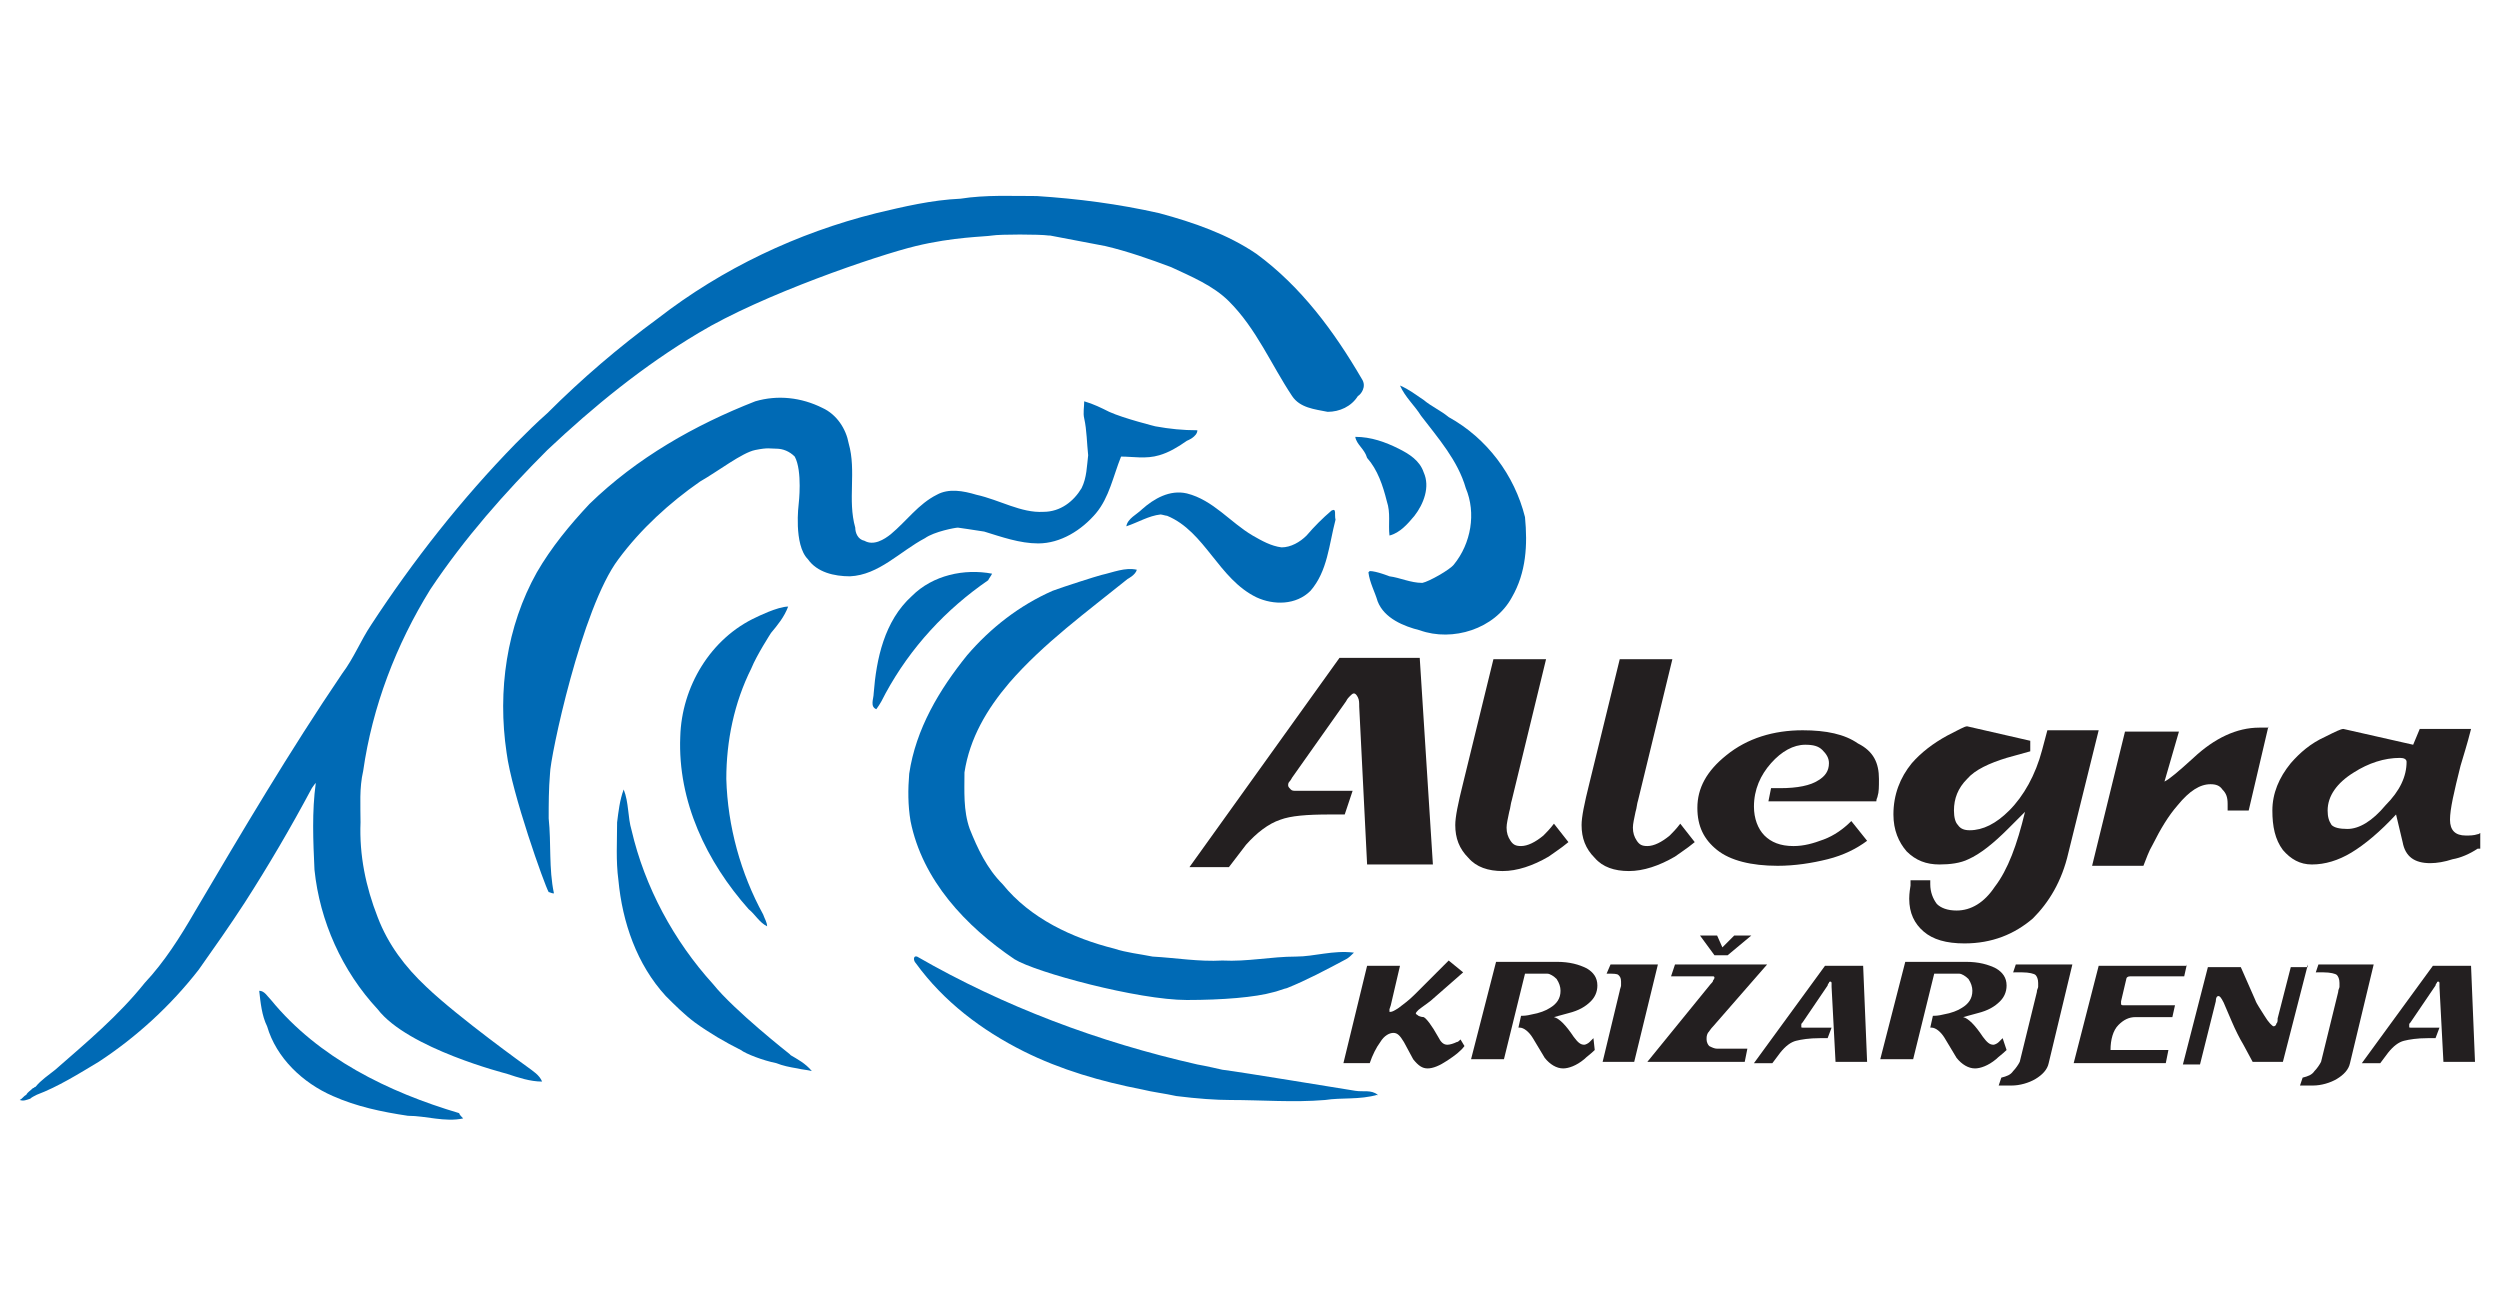<?xml version="1.0" encoding="utf-8"?>
<!-- Generator: Adobe Illustrator 22.0.0, SVG Export Plug-In . SVG Version: 6.00 Build 0)  -->
<svg version="1.1" id="Layer_1" xmlns="http://www.w3.org/2000/svg" xmlns:xlink="http://www.w3.org/1999/xlink" x="0px" y="0px"
	 viewBox="0 0 190 100" style="enable-background:new 0 0 190 100;" xml:space="preserve">
<style type="text/css">
	.st0{fill:#231F20;}
	.st1{fill:#2D6685;}
	.st2{fill:#006AB5;}
</style>
<title>Allegra Cruises</title>
<g>
	<g>
		<path class="st0" d="M111.3,79.5c-0.3,0.4-0.7,0.7-1.3,1.1c-0.6,0.4-1.1,0.6-1.5,0.6c-0.4,0-0.7-0.2-1.1-0.7
			c-0.2-0.4-0.5-0.9-0.7-1.3c-0.3-0.5-0.5-0.7-0.8-0.7c-0.3,0-0.7,0.2-1,0.7c-0.3,0.4-0.6,1-0.8,1.6h-2l1.8-7.4h2.5l-0.7,3l-0.1,0.3
			c0,0.1,0,0.1,0,0.2c0,0,0.1,0,0.1,0c0.1,0,0.3-0.1,0.6-0.3c0.4-0.3,0.8-0.6,1.2-1l2.6-2.6l1.1,0.9l-2.4,2.1
			c-0.1,0.1-0.4,0.3-0.8,0.6c-0.3,0.2-0.4,0.4-0.4,0.4c0,0.1,0.1,0.1,0.2,0.2c0,0,0.2,0.1,0.4,0.1c0.2,0.1,0.6,0.6,1.1,1.5
			c0.2,0.4,0.4,0.6,0.7,0.6c0.2,0,0.5-0.1,0.7-0.2c0.1,0,0.2-0.1,0.3-0.2L111.3,79.5z"/>
		<path class="st0" d="M121.2,79.8c-0.3,0.3-0.6,0.5-0.8,0.7c-0.6,0.5-1.2,0.7-1.6,0.7c-0.5,0-1-0.3-1.4-0.8c-0.3-0.5-0.6-1-0.9-1.5
			c-0.3-0.5-0.7-0.8-1-0.8h-0.1l0.2-0.9c0.2,0,0.4,0,0.8-0.1c0.6-0.1,1.1-0.3,1.4-0.5c0.5-0.3,0.8-0.7,0.8-1.3
			c0-0.3-0.1-0.6-0.3-0.9c-0.2-0.2-0.5-0.4-0.7-0.4h-1.7l-1.6,6.5h-2.5l1.9-7.4h4.6c1,0,1.7,0.2,2.3,0.5c0.5,0.3,0.8,0.7,0.8,1.3
			c0,0.5-0.2,0.9-0.5,1.2c-0.4,0.4-0.9,0.7-1.7,0.9l-1.1,0.3c0.4,0.1,0.9,0.6,1.5,1.5c0.3,0.4,0.5,0.6,0.8,0.6
			c0.1,0,0.3-0.1,0.4-0.2c0.1-0.1,0.2-0.2,0.3-0.3L121.2,79.8z"/>
		<path class="st0" d="M126,73.3l-1.8,7.4h-2.4l1.3-5.4c0-0.1,0.1-0.3,0.1-0.4c0-0.1,0-0.2,0-0.3c0-0.3-0.1-0.4-0.2-0.5
			c-0.1-0.1-0.4-0.1-0.7-0.1l-0.2,0l0.3-0.7H126z"/>
		<path class="st0" d="M134.3,73.3l-4.1,4.7c-0.2,0.2-0.3,0.4-0.4,0.5c-0.1,0.2-0.1,0.3-0.1,0.5c0,0.2,0.1,0.4,0.2,0.5
			c0.2,0.1,0.4,0.2,0.6,0.2h2.3l-0.2,1h-7.4l4.8-5.9c0.1-0.1,0.2-0.2,0.2-0.3c0.1-0.1,0.1-0.2,0.1-0.2c0,0,0-0.1-0.1-0.1
			c-0.1,0-0.2,0-0.4,0H127l0.3-0.9H134.3z M133.1,71.1l-1.8,1.5h-1l-1.1-1.5h1.3l0.4,0.9l0.9-0.9H133.1z"/>
		<path class="st0" d="M141.9,80.7h-2.4l-0.3-5.7c0-0.1,0-0.3,0-0.3c0-0.1-0.1-0.1-0.1-0.1c0,0-0.1,0-0.1,0.1c0,0-0.1,0.1-0.1,0.2
			l-1.9,2.8c-0.1,0.1-0.1,0.1-0.1,0.2c0,0,0,0.1,0,0.1c0,0.1,0,0.1,0.1,0.1c0.1,0,0.1,0,0.2,0h2l-0.3,0.8c-0.1,0-0.2,0-0.3,0
			s-0.2,0-0.3,0c-0.8,0-1.4,0.1-1.8,0.2c-0.4,0.1-0.8,0.4-1.2,0.9l-0.6,0.8h-1.4l5.4-7.4h2.9L141.9,80.7z"/>
		<path class="st0" d="M152.5,79.8c-0.3,0.3-0.6,0.5-0.8,0.7c-0.6,0.5-1.2,0.7-1.6,0.7c-0.5,0-1-0.3-1.4-0.8c-0.3-0.5-0.6-1-0.9-1.5
			c-0.3-0.5-0.7-0.8-1-0.8h-0.1l0.2-0.9c0.2,0,0.4,0,0.8-0.1c0.6-0.1,1.1-0.3,1.4-0.5c0.5-0.3,0.8-0.7,0.8-1.3
			c0-0.3-0.1-0.6-0.3-0.9c-0.2-0.2-0.5-0.4-0.7-0.4H147l-1.6,6.5h-2.5l1.9-7.4h4.6c1,0,1.7,0.2,2.3,0.5c0.5,0.3,0.8,0.7,0.8,1.3
			c0,0.5-0.2,0.9-0.5,1.2c-0.4,0.4-0.9,0.7-1.7,0.9l-1.1,0.3c0.4,0.1,0.9,0.6,1.5,1.5c0.3,0.4,0.5,0.6,0.8,0.6
			c0.1,0,0.3-0.1,0.4-0.2c0.1-0.1,0.2-0.2,0.3-0.3L152.5,79.8z"/>
		<path class="st0" d="M157.5,73.3l-1.8,7.5c-0.1,0.5-0.5,0.9-1,1.2c-0.5,0.3-1.2,0.5-1.8,0.5h-1l0.2-0.6c0.4-0.1,0.7-0.2,0.9-0.5
			c0.2-0.2,0.4-0.5,0.5-0.7l1.3-5.3c0-0.2,0.1-0.3,0.1-0.4c0-0.1,0-0.2,0-0.3c0-0.3-0.1-0.5-0.2-0.6c-0.1-0.1-0.5-0.2-1-0.2H153
			l0.2-0.6H157.5z"/>
		<path class="st0" d="M166.2,73.3l-0.2,0.9h-4.1c-0.2,0-0.3,0.1-0.3,0.2l-0.4,1.7l0,0.2c0,0.1,0.1,0.1,0.2,0.1h3.9l-0.2,0.9h-2.8
			c-0.5,0-0.9,0.2-1.3,0.6c-0.4,0.4-0.6,1.1-0.6,1.9h4.4l-0.2,1h-7l1.9-7.4H166.2z"/>
		<path class="st0" d="M175.4,73.3l-1.9,7.4h-2.3l-0.7-1.3c-0.3-0.5-0.6-1.1-0.9-1.8c-0.2-0.5-0.4-0.9-0.6-1.4
			c-0.2-0.4-0.3-0.5-0.4-0.5c-0.1,0-0.2,0.1-0.2,0.4l-1.2,4.8l-1.3,0l1.9-7.4h2.5l1.1,2.5c0.1,0.3,0.4,0.7,0.7,1.2
			c0.3,0.5,0.6,0.8,0.7,0.8c0.1,0,0.2-0.1,0.2-0.2c0.1-0.1,0.1-0.2,0.1-0.4l1-3.9H175.4z"/>
		<path class="st0" d="M180.4,73.3l-1.8,7.5c-0.1,0.5-0.5,0.9-1,1.2c-0.5,0.3-1.2,0.5-1.8,0.5h-1l0.2-0.6c0.4-0.1,0.7-0.2,0.9-0.5
			c0.2-0.2,0.4-0.5,0.5-0.7l1.3-5.3c0-0.2,0.1-0.3,0.1-0.4c0-0.1,0-0.2,0-0.3c0-0.3-0.1-0.5-0.2-0.6c-0.1-0.1-0.5-0.2-1-0.2H176
			l0.2-0.6H180.4z"/>
		<path class="st0" d="M188.1,80.7h-2.4l-0.3-5.7c0-0.1,0-0.3,0-0.3c0-0.1-0.1-0.1-0.1-0.1c0,0-0.1,0-0.1,0.1c0,0-0.1,0.1-0.1,0.2
			l-1.9,2.8c-0.1,0.1-0.1,0.1-0.1,0.2c0,0,0,0.1,0,0.1c0,0.1,0,0.1,0.1,0.1c0.1,0,0.1,0,0.2,0h2l-0.3,0.8c-0.1,0-0.2,0-0.3,0
			s-0.2,0-0.3,0c-0.8,0-1.4,0.1-1.8,0.2c-0.4,0.1-0.8,0.4-1.2,0.9l-0.6,0.8h-1.4l5.4-7.4h2.9L188.1,80.7z"/>
	</g>
	<g>
		<path id="XMLID_151_" class="st1" d="M86.6,76.2"/>
		<g id="XMLID_127_">
			<path id="XMLID_129_" class="st2" d="M103,33.2c1.2,0,2.3,0.4,3.3,0.9c0.8,0.4,1.6,0.9,1.9,1.8c0.5,1.1,0,2.4-0.7,3.3
				c-0.5,0.6-1.1,1.3-1.9,1.5c-0.1-0.9,0.1-1.7-0.2-2.6c-0.3-1.2-0.7-2.4-1.5-3.3C103.7,34.1,103.1,33.8,103,33.2z"/>
			<path id="XMLID_128_" class="st2" d="M69.3,45.3c1.6-1.6,4-2.1,6.1-1.7c-0.1,0.2-0.2,0.3-0.3,0.5c-3.2,2.2-5.9,5.1-7.8,8.6
				c-0.2,0.4-0.4,0.8-0.7,1.2c-0.5-0.2-0.2-0.8-0.2-1.2C66.6,50.1,67.2,47.2,69.3,45.3z"/>
		</g>
		<path id="XMLID_126_" class="st2" d="M115.9,39.3c-0.8-3.2-2.9-6-5.8-7.6c-0.6-0.5-1.3-0.8-1.9-1.3c-0.6-0.4-1.1-0.8-1.8-1.1
			c0.4,0.9,1.1,1.5,1.6,2.3c1.3,1.7,2.8,3.4,3.4,5.5c0.8,1.9,0.4,4.2-0.9,5.8c-0.3,0.4-1.9,1.3-2.4,1.4c-0.9,0-1.7-0.4-2.5-0.5
			c0,0-1-0.4-1.5-0.4l-0.1,0.1c0.1,0.8,0.5,1.5,0.7,2.2c0.5,1.3,2,1.9,3.2,2.2c2.5,0.9,5.7-0.1,7-2.5
			C116,43.5,116.1,41.4,115.9,39.3z"/>
		<path id="XMLID_125_" class="st2" d="M34.9,84.6c-5.4-1.6-10.7-4.2-14.3-8.6c-0.3-0.3-0.5-0.7-0.9-0.7c0.1,0.9,0.2,1.9,0.6,2.7
			c0.7,2.4,2.7,4.3,5,5.3c1.8,0.8,3.7,1.2,5.7,1.5c1.4,0,2.8,0.5,4.2,0.2C35.1,84.9,34.9,84.7,34.9,84.6z"/>
		<g id="XMLID_121_">
			<path id="XMLID_124_" class="st2" d="M101.2,38.8c-0.7,0.6-1.3,1.2-1.9,1.9c-0.5,0.5-1.2,0.9-1.9,0.9c-0.8-0.1-1.5-0.5-2.2-0.9
				c-1.7-1-3-2.7-5-3.2c-1.3-0.3-2.5,0.4-3.4,1.2c-0.4,0.4-1.1,0.7-1.2,1.3c0.9-0.3,1.7-0.8,2.6-0.9c0.1,0,0.4,0.1,0.5,0.1
				c2.9,1.2,3.9,4.8,6.8,6.2c1.3,0.6,3,0.6,4.1-0.5c1.3-1.5,1.4-3.5,1.9-5.4C101.4,39.1,101.6,38.6,101.2,38.8z"/>
			<path id="XMLID_122_" class="st2" d="M88.1,34.6c0.7-0.2,1.4-0.6,2.1-1.1c0,0,0.8-0.3,0.8-0.8c-1.1,0-2.1-0.1-3.2-0.3
				c0,0-2.4-0.6-3.5-1.1c-0.6-0.3-1.2-0.6-1.9-0.8c0,0.4-0.1,0.9,0,1.3c0.2,0.9,0.2,1.9,0.3,2.8c-0.1,0.8-0.1,1.7-0.5,2.5
				c-0.6,1-1.6,1.8-2.9,1.8C77.6,39,76,38,74.2,37.6c-1-0.3-2.1-0.5-3,0c-1.4,0.7-2.3,2-3.5,3c-0.5,0.4-1.3,0.9-2,0.5
				C65.2,41,65,40.5,65,40.1c-0.6-2.1,0.1-4.3-0.5-6.4c-0.2-1.1-0.9-2.2-2-2.7c-1.6-0.8-3.4-1-5.1-0.5c-4.6,1.8-9,4.3-12.6,7.8
				c-1.5,1.6-2.9,3.3-4,5.2c-2.3,4.1-3,9-2.3,13.7c0.4,3.1,2.9,10.1,3.2,10.6c0.1,0,0.2,0.1,0.4,0.1c-0.4-1.9-0.2-3.8-0.4-5.7
				c0-1.1,0-2.2,0.1-3.4c0-1.2,2.4-12.6,5.2-16.3c1.7-2.3,3.9-4.3,6.2-5.9c1.4-0.8,3.2-2.2,4.2-2.4c1-0.2,1.1-0.1,1.6-0.1
				c0.5,0,1,0.2,1.4,0.6c0.6,1.1,0.3,3.6,0.3,3.6s-0.4,3.1,0.7,4.2c0.7,1,2,1.3,3.2,1.3c2.2-0.1,3.8-1.9,5.7-2.9
				c0.7-0.5,2.3-0.8,2.5-0.8c0.1,0,1.3,0.2,2,0.3c1.3,0.4,2.7,0.9,4.1,0.9c1.7,0,3.3-1,4.4-2.3c1-1.2,1.3-2.8,1.9-4.3
				C86.1,34.7,87.1,34.9,88.1,34.6z"/>
		</g>
		<path id="XMLID_120_" class="st2" d="M58.6,48.1c0.5-0.6,1-1.2,1.3-2c-0.8,0-2.4,0.8-2.4,0.8c-3.5,1.6-5.7,5.3-5.8,9.1
			c-0.2,4.9,2,9.5,5.2,13.1c0.5,0.4,0.8,1,1.4,1.3c0-0.3-0.2-0.6-0.3-0.9c-1.7-3.1-2.7-6.7-2.8-10.3c0-2.9,0.6-5.8,1.9-8.4
			C57.5,49.8,58.6,48.1,58.6,48.1z"/>
		<path id="XMLID_117_" class="st2" d="M60.1,80.2c0,0-0.1-0.1-0.1-0.1c0,0-4.2-3.3-5.8-5.3c-3-3.3-5.2-7.4-6.2-11.7c0,0,0,0,0,0
			c-0.3-1-0.2-2.1-0.6-3.1c-0.3,0.8-0.4,1.7-0.5,2.5c0,1.5-0.1,2.9,0.1,4.4c0,0,0,0,0,0c0.3,3.2,1.4,6.4,3.6,8.8
			c0.7,0.7,1.4,1.4,2.2,2c1.1,0.8,2.3,1.5,3.5,2.1c0.4,0.3,1.7,0.8,2.7,1c0.5,0.2,1,0.3,1.6,0.4c0,0,0,0,0,0
			c0.4,0.1,0.7,0.1,1.1,0.2C61.2,80.8,60.6,80.5,60.1,80.2z M59.8,80"/>
		<path id="XMLID_116_" class="st2" d="M103.5,28.8c-2.1-3.6-4.6-7-8-9.5c-2.2-1.5-4.8-2.4-7.4-3.1c-3.1-0.7-6.2-1.1-9.3-1.3
			c-1.9,0-3.9-0.1-5.8,0.2c-2.2,0.1-4.3,0.6-6.4,1.1c-6,1.5-11.7,4.2-16.6,8c-3,2.2-5.8,4.6-8.4,7.2c-0.8,0.7-1.6,1.5-2.4,2.3
			c-4.1,4.2-7.8,8.9-11,13.8c-0.8,1.2-1.3,2.5-2.2,3.7c-4,5.9-7.6,12-11.2,18.1c-1.1,1.9-2.3,3.8-3.8,5.4c-2,2.5-4.4,4.5-6.8,6.6
			c-0.5,0.4-1.1,0.8-1.5,1.3c-0.1,0-0.1,0.1-0.2,0.1c-0.2,0.2-0.4,0.3-0.5,0.5c-0.2,0.1-0.3,0.3-0.5,0.4c0.3,0.1,0.5,0,0.8-0.1
			c0.1-0.1,0.3-0.2,0.5-0.3c1.6-0.6,3.2-1.6,4.7-2.5c2.9-1.9,5.5-4.3,7.6-7c1.2-1.7,2.4-3.4,3.5-5.1c1.8-2.8,3.5-5.7,5.1-8.7
			c0,0,0.2-0.3,0.3-0.4c-0.3,2.2-0.2,4.4-0.1,6.6c0.4,3.9,2.1,7.7,4.8,10.6c2.3,3,9.8,4.9,9.8,4.9c0.9,0.3,1.8,0.6,2.7,0.6
			c-0.2-0.5-0.7-0.8-1.1-1.1c0,0-5.3-3.8-7.7-6.1c-1.6-1.5-2.9-3.2-3.7-5.3c-0.9-2.3-1.4-4.7-1.3-7.2c0-1.3-0.1-2.6,0.2-3.9
			c0.7-4.9,2.5-9.6,5.1-13.8c2.6-3.9,5.7-7.4,8.9-10.6c3.5-3.3,7.3-6.4,11.5-8.9c4.8-2.9,13.6-5.9,16.5-6.6c2.9-0.7,5.2-0.7,5.8-0.8
			c0.6-0.1,3.6-0.1,4.3,0c0,0,0,0,0.1,0c0,0,4.2,0.8,4.2,0.8c0,0,0,0,0,0c1.7,0.4,3.4,1,5,1.6c1.5,0.7,3.2,1.4,4.4,2.6
			c2.1,2.1,3.2,4.8,4.8,7.2c0.6,0.9,1.7,1,2.7,1.2c0.9,0,1.8-0.4,2.3-1.2C103.4,30,103.9,29.4,103.5,28.8z"/>
		<path id="XMLID_115_" class="st2" d="M104.7,83.2C104.7,83.2,104.6,83.2,104.7,83.2c-0.5-0.4-1.1-0.2-1.7-0.3
			c-1.3-0.2-8.5-1.4-10.1-1.6c0,0-1.3-0.3-1.9-0.4c-7.5-1.7-14.7-4.4-21.3-8.2c-0.3-0.1-0.3,0.3-0.1,0.5c2.1,2.9,5,5.1,8.2,6.7
			c2.8,1.4,5.9,2.3,9,2.9c0.8,0.2,1.7,0.3,2.6,0.5c1.6,0.2,3,0.3,4.1,0.3c2.4,0,4.8,0.2,7.2,0C102,83.4,103.3,83.6,104.7,83.2
			C104.6,83.3,104.6,83.3,104.7,83.2C104.7,83.3,104.6,83.2,104.7,83.2C104.6,83.2,104.7,83.2,104.7,83.2z"/>
		<path id="XMLID_114_" class="st2" d="M98.5,72.7c-1.9,0-3.7,0.4-5.6,0.3c-1.8,0.1-3.5-0.2-5.3-0.3c-1-0.2-2-0.3-2.9-0.6
			c-3.2-0.8-6.4-2.3-8.5-4.9c-1.2-1.2-1.9-2.7-2.5-4.2c-0.5-1.4-0.4-2.9-0.4-4.3c0.4-2.6,1.7-4.8,3.4-6.8c2.6-3,5.9-5.4,9-7.9
			c0,0,0.6-0.3,0.7-0.7c-0.9-0.2-1.8,0.2-2.7,0.4c-0.4,0.1-2.9,0.9-3.7,1.2c-2.5,1.1-4.7,2.8-6.5,4.9c-2.1,2.6-3.9,5.6-4.4,9
			c-0.1,1.2-0.1,2.4,0.1,3.6c0.9,4.5,4.2,8,7.9,10.5c1.6,1,9.4,3.1,13.1,3.1c2.7,0,5.2-0.2,6.6-0.6c0.1,0,0.9-0.3,1-0.3
			c1.5-0.6,3-1.4,4.5-2.2c0.2-0.1,0.4-0.3,0.6-0.5C101.3,72.2,99.9,72.7,98.5,72.7z"/>
	</g>
	<g>
		<path class="st0" d="M108.9,65.7h-5l-0.6-12c0-0.3,0-0.5-0.1-0.7c-0.1-0.2-0.2-0.3-0.3-0.3c-0.1,0-0.2,0.1-0.3,0.2
			c-0.1,0.1-0.2,0.2-0.3,0.4l-4.1,5.8c-0.1,0.2-0.2,0.3-0.2,0.3c-0.1,0.1-0.1,0.2-0.1,0.3c0,0.1,0.1,0.2,0.2,0.3
			c0.1,0.1,0.2,0.1,0.4,0.1h4.3l-0.6,1.8c-0.2,0-0.4,0-0.6,0s-0.5,0-0.5,0c-1.8,0-3,0.1-3.8,0.4c-0.9,0.3-1.8,1-2.6,1.9l-1.3,1.7h-3
			L101.8,50h6.1L108.9,65.7z"/>
		<path class="st0" d="M119.2,64c-0.6,0.5-1.1,0.8-1.5,1.1c-1.2,0.7-2.4,1.1-3.5,1.1c-1.1,0-2-0.3-2.6-1c-0.7-0.7-1-1.5-1-2.5
			c0-0.6,0.2-1.6,0.6-3.2l2.3-9.4h4l-2.6,10.7c-0.1,0.3-0.1,0.6-0.2,0.9c-0.1,0.5-0.2,0.9-0.2,1.2c0,0.4,0.1,0.7,0.3,1
			s0.4,0.4,0.8,0.4c0.5,0,1.1-0.3,1.7-0.8c0.2-0.2,0.5-0.5,0.8-0.9L119.2,64z"/>
		<path class="st0" d="M128.8,64c-0.6,0.5-1.1,0.8-1.5,1.1c-1.2,0.7-2.4,1.1-3.5,1.1s-2-0.3-2.6-1c-0.7-0.7-1-1.5-1-2.5
			c0-0.6,0.2-1.6,0.6-3.2l2.3-9.4h4l-2.6,10.7c-0.1,0.3-0.1,0.6-0.2,0.9c-0.1,0.5-0.2,0.9-0.2,1.2c0,0.4,0.1,0.7,0.3,1
			s0.4,0.4,0.8,0.4c0.5,0,1.1-0.3,1.7-0.8c0.2-0.2,0.5-0.5,0.8-0.9L128.8,64z"/>
		<path class="st0" d="M142.8,59.2c0,0.6,0,1-0.1,1.3c0,0.1-0.1,0.2-0.1,0.4h-8.2l0.2-1h0.7c1.3,0,2.3-0.2,2.9-0.6
			c0.5-0.3,0.8-0.7,0.8-1.3c0-0.4-0.2-0.7-0.5-1c-0.3-0.3-0.7-0.4-1.3-0.4c-0.9,0-1.8,0.5-2.6,1.4c-0.8,0.9-1.3,2-1.3,3.3
			c0,0.9,0.3,1.7,0.8,2.2c0.5,0.5,1.2,0.8,2.2,0.8c0.8,0,1.5-0.2,2.3-0.5c0.8-0.3,1.5-0.8,2.1-1.4l1.2,1.5c-0.8,0.6-1.8,1.1-3,1.4
			s-2.5,0.5-3.8,0.5c-2,0-3.6-0.4-4.6-1.2c-1-0.8-1.5-1.8-1.5-3.2c0-1.5,0.7-2.8,2.2-4c1.6-1.3,3.6-1.9,5.8-1.9c1.8,0,3.2,0.3,4.2,1
			C142.4,57.1,142.8,58,142.8,59.2z"/>
		<path class="st0" d="M159.5,55.5l-2.3,9.3c-0.5,2.2-1.5,3.8-2.7,5c-1.4,1.2-3.1,1.9-5.2,1.9c-1.4,0-2.4-0.3-3.1-0.9
			c-0.7-0.6-1.1-1.4-1.1-2.5c0-0.1,0-0.4,0.1-1c0-0.1,0-0.2,0-0.4h1.5l0,0.3c0,0.6,0.2,1.1,0.5,1.5c0.3,0.3,0.8,0.5,1.5,0.5
			c1.1,0,2.1-0.6,2.9-1.8c1-1.3,1.7-3.2,2.3-5.7l-1.3,1.3c-1.1,1.1-2.1,1.9-3,2.3c-0.6,0.3-1.4,0.4-2.2,0.4c-1,0-1.8-0.3-2.5-1
			c-0.6-0.7-1-1.6-1-2.8c0-1.5,0.5-2.8,1.4-3.9c0.7-0.8,1.6-1.5,2.7-2.1c0.8-0.4,1.3-0.7,1.5-0.7l4.8,1.1v0.8l-1.8,0.5
			c-1.3,0.4-2.4,0.9-3,1.6c-0.7,0.7-1,1.5-1,2.4c0,0.5,0.1,0.9,0.3,1.1c0.2,0.3,0.5,0.4,0.9,0.4c1,0,2-0.5,3-1.5
			c1.1-1.1,2-2.7,2.5-4.6l0.4-1.5H159.5z"/>
		<path class="st0" d="M172.4,55.2l-1.5,6.4h-1.6l0-0.5c0-0.5-0.1-0.8-0.4-1.1c-0.2-0.3-0.5-0.4-0.9-0.4c-0.8,0-1.6,0.5-2.5,1.6
			c-0.7,0.8-1.3,1.8-1.9,3c-0.3,0.5-0.5,1.1-0.7,1.6H159l2.5-10.2h4.1l-1.1,3.8c0.4-0.2,1.1-0.8,2.2-1.8c1.6-1.5,3.3-2.3,5-2.3
			H172.4z"/>
		<path class="st0" d="M188.3,64.5c-0.6,0.4-1.3,0.7-1.9,0.8c-0.6,0.2-1.2,0.3-1.7,0.3c-1.2,0-1.9-0.5-2.1-1.6l-0.5-2.1
			c-1.2,1.3-2.4,2.3-3.4,2.9c-1,0.6-2,0.9-3,0.9c-0.9,0-1.6-0.4-2.2-1.1c-0.6-0.8-0.8-1.8-0.8-3c0-1.3,0.5-2.5,1.4-3.6
			c0.7-0.8,1.5-1.5,2.6-2c0.8-0.4,1.2-0.6,1.4-0.6l5.3,1.2l0.5-1.2h3.9c-0.3,1.2-0.6,2.1-0.8,2.8c-0.5,2-0.8,3.3-0.8,4.1
			c0,0.8,0.4,1.2,1.2,1.2c0.3,0,0.6,0,0.9-0.1c0,0,0.1,0,0.2-0.1V64.5z M182.9,57.9c0-0.2-0.2-0.3-0.5-0.3c-1.2,0-2.4,0.4-3.5,1.1
			c-1.3,0.8-2,1.8-2,2.9c0,0.5,0.1,0.8,0.3,1.1c0.2,0.2,0.6,0.3,1.2,0.3c0.9,0,1.9-0.6,2.9-1.8C182.4,60.1,182.9,59,182.9,57.9z"/>
	</g>
</g>
</svg>
